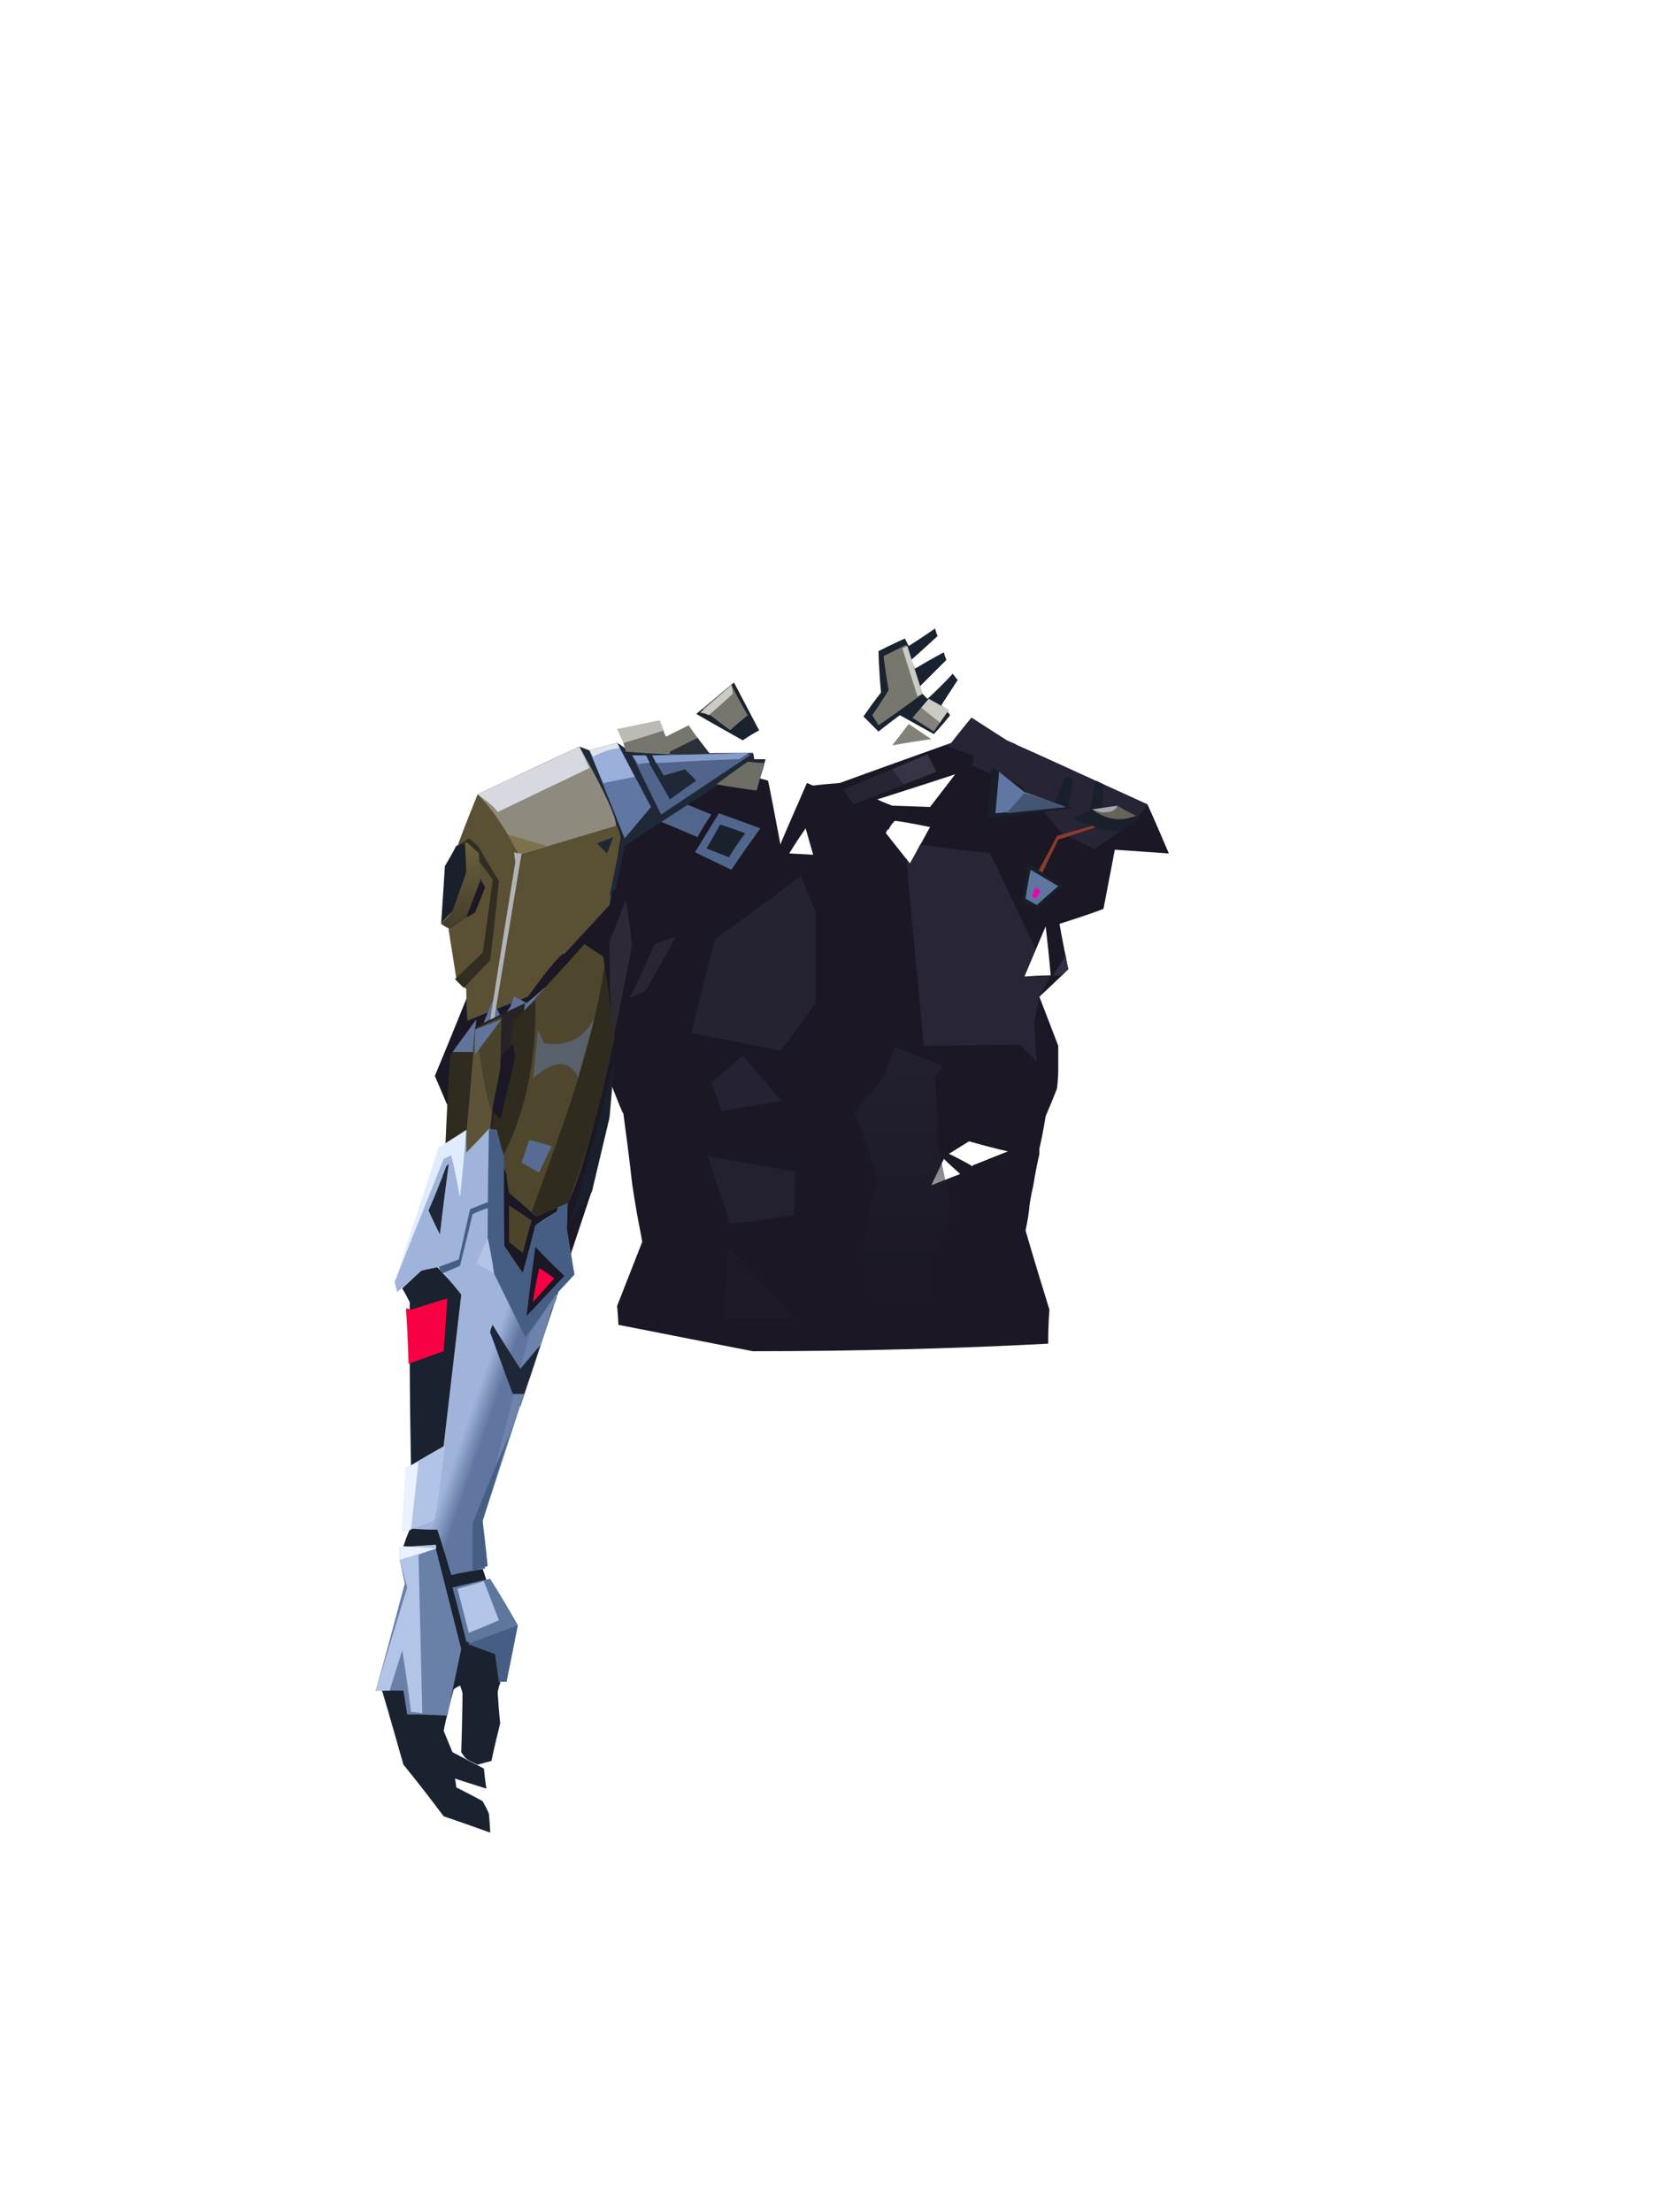 <?xml version="1.0" encoding="UTF-8"?><svg width="1320px" height="1760px" viewBox="0 0 1320 1760" version="1.1" xmlns="http://www.w3.org/2000/svg" xmlns:xlink="http://www.w3.org/1999/xlink"><defs><linearGradient x1="50%" y1="0%" x2="50%" y2="100%" id="id-79445"><stop stop-color="#23202F" offset="0%"></stop><stop stop-color="#221F2E" offset="100%" stop-opacity="0"></stop></linearGradient><linearGradient x1="50%" y1="0%" x2="50%" y2="100%" id="id-79446"><stop stop-color="#6D613D" offset="0%"></stop><stop stop-color="#433C29" offset="100%"></stop></linearGradient><linearGradient x1="53%" y1="65%" x2="46%" y2="59%" id="id-79447"><stop stop-color="#6076A0" offset="0%"></stop><stop stop-color="#A0B4DB" offset="100%"></stop></linearGradient></defs><g transform=" translate(299,499)" id="id-79448"><path d=" M 474,72 C 474,72 483,78 502,90 C 502,90 504,91 509,93 L 510,94 C 525,100 559,116 614,141 C 614,141 620,154 631,180 C 631,180 616,179 588,177 C 588,177 585,193 579,224 C 579,224 579,224 579,224 L 579,224 C 579,224 579,224 579,224 L 579,224 C 577,225 566,229 544,236 C 544,236 546,248 551,272 C 551,272 551,272 551,272 L 551,272 C 550,273 543,280 528,294 C 528,294 533,307 543,333 C 543,333 543,341 543,350 L 543,351 C 543,351 543,351 543,351 L 543,352 C 543,360 542,367 542,367 C 542,367 539,375 533,389 C 533,389 531,402 528,415 L 528,416 C 528,417 528,417 528,417 L 528,419 C 525,432 523,445 523,445 C 523,445 521,453 520,461 L 520,462 C 519,471 517,480 517,480 C 517,480 523,501 536,543 L 536,543 L 536,543 C 536,544 535,552 535,570 C 460,574 379,576 300,576 C 300,576 264,569 193,555 L 193,555 L 193,555 C 193,555 193,550 192,540 L 192,540 L 212,489 C 212,489 211,483 209,473 C 209,473 207,463 204,443 C 204,443 202,424 197,387 L 197,387 L 197,387 L 197,387 L 197,387 C 196,386 193,378 187,363 C 187,363 181,322 169,239 L 169,239 L 149,203 L 149,168 L 102,169 L 107,148 L 157,128 L 171,110 L 209,126 L 203,103 L 209,95 C 209,95 244,104 312,122 C 312,122 312,122 312,122 L 312,122 C 313,125 316,142 322,173 L 322,173 L 322,173 C 322,172 329,156 343,124 C 343,124 343,124 343,124 L 343,124 C 344,124 345,125 348,126 C 348,126 355,125 369,124 C 369,124 399,113 458,92 C 458,92 463,85 474,72 Z M 452,423 L 442,444 C 457,438 465,435 465,435 C 456,427 452,423 452,423 Z M 472,409 L 456,419 C 456,419 463,422 475,429 C 475,429 475,429 475,429 L 475,428 C 476,428 485,424 503,417 C 503,417 493,415 472,409 L 472,409 Z M 533,238 L 516,278 L 516,278 L 516,278 C 517,278 524,277 537,277 C 537,277 536,264 533,238 L 533,238 Z M 413,154 C 410,157 409,159 408,161 L 407,161 C 407,162 406,163 406,163 L 406,164 C 406,164 406,164 406,164 L 425,188 C 436,168 441,159 441,159 C 422,155 413,154 413,154 Z M 342,160 C 333,173 329,180 329,180 L 348,181 C 344,167 342,160 342,160 Z M 152,137 L 123,152 L 169,150 L 152,137 Z M 461,117 C 461,117 440,124 399,137 C 399,137 403,139 411,142 L 411,142 L 441,143 C 441,143 448,134 461,117 Z" fill="#1B1724" id="id-79449"></path><path d=" M 276,550 C 315,550 334,550 334,550 L 281,494 C 278,531 276,550 276,550 Z" fill="#1E1B27" id="id-79450"></path><path d=" M 448,546 C 415,544 398,543 398,543 C 390,515 386,501 386,501 C 394,459 399,438 399,438 C 387,402 381,385 381,385 C 396,368 403,360 403,360 C 410,342 413,334 413,334 C 438,344 451,349 451,349 C 447,355 445,358 445,358 C 447,393 447,411 447,411 C 455,449 459,467 459,467 L 441,509 C 446,534 448,546 448,546 Z" fill="url(#id-79445)" id="id-79451"></path><path d=" M 334,433 C 333,457 333,468 333,468 C 299,473 282,475 282,475 L 264,421 C 311,429 334,433 334,433 Z" fill="#23212F" id="id-79452"></path><path d=" M 323,377 C 291,382 275,385 275,385 C 270,370 267,362 267,362 L 292,341 C 313,365 323,377 323,377 Z" fill="#252233" id="id-79453"></path><path d=" M 322,337 C 274,327 251,323 251,323 C 263,273 270,248 270,248 C 316,215 338,198 338,198 C 346,217 350,226 350,226 L 350,299 C 332,324 322,337 322,337 Z" fill="#252231" id="id-79454"></path><path d=" M 436,333 L 422,184 C 424,187 425,188 425,188 C 431,178 433,173 433,173 C 471,178 489,180 489,180 L 525,256 L 516,278 L 537,277 C 531,288 528,294 528,294 C 525,308 524,315 524,315 C 525,336 526,346 526,346 L 512,332 C 461,333 436,333 436,333 Z" fill="#282536" id="id-79455"></path><path d=" M 453,94 C 468,100 476,102 476,102 C 475,107 474,110 474,110 C 500,121 513,126 513,126 C 535,151 546,164 546,164 C 564,173 573,177 573,177 C 574,175 575,174 575,174 C 594,161 604,155 604,155 L 614,141 L 502,90 L 474,72 L 458,92 C 454,94 453,94 453,94 Z" fill="#272435" id="id-79456"></path><path d=" M 490,111 C 488,138 487,152 487,152 C 532,147 554,144 554,144 C 552,143 551,142 551,142 C 554,128 555,121 555,121 C 551,119 549,119 549,119 C 543,133 540,140 540,140 L 516,131 C 499,117 490,111 490,111 Z" fill="#181F2B" id="id-79457"></path><path d=" M 554,152 C 563,148 568,146 568,146 C 571,130 573,122 573,122 C 577,124 579,125 579,125 C 578,139 578,146 578,146 L 606,151 C 605,153 604,155 604,155 C 595,161 591,163 591,163 L 570,159 C 559,154 554,152 554,152 Z" fill="#19202B" id="id-79458"></path><path d=" M 199,217 C 189,243 184,255 184,255 C 187,304 189,328 189,328 L 204,253 C 201,229 199,217 199,217 Z" fill="#2D2A36" id="id-79459"></path><path d=" M 239,246 C 228,250 222,252 222,252 C 209,281 202,295 202,295 L 214,290 C 231,261 239,246 239,246 Z" fill="#292632" id="id-79460"></path><path d=" M 372,129 C 377,137 380,141 380,141 C 424,124 446,115 446,115 L 439,101 C 394,120 372,129 372,129 Z" fill="#272434" id="id-79461"></path><path d=" M 411,113 L 420,125 L 446,115 L 439,101 C 420,109 411,113 411,113 Z" fill="#383345" id="id-79462"></path><path d=" M 549,261 C 542,272 539,277 539,277 L 546,277 L 551,272 C 549,265 549,261 549,261 Z" fill="#332F40" id="id-79463"></path><g id="id-79464"><path d=" M 185,160 C 112,244 76,286 76,286 C 57,333 47,357 47,357 C 62,392 69,409 69,409 C 100,549 115,620 115,620 C 153,505 172,448 172,448 C 182,391 187,363 187,363 L 185,160 Z" fill="#1B1724" id="id-79449"></path><path d=" M 195,167 C 187,139 174,117 162,95 C 108,120 81,133 81,133 C 70,160 65,174 65,174 C 61,219 58,241 58,241 C 62,266 64,279 64,279 C 69,285 72,288 72,288 C 72,305 73,313 73,313 C 105,300 121,294 121,294 C 139,269 149,258 150,260 L 186,221 L 195,167 Z" fill="#5A5135" id="id-79466"></path><path d=" M 496,115 C 494,137 493,148 493,148 L 549,143 L 516,131 C 503,121 496,115 496,115 Z" fill="#6177A3" id="id-79467"></path><path d=" M 516,132 L 502,148 L 549,143 C 527,135 516,132 516,132 Z" fill="#445573" id="id-79468"></path><path d=" M 573,159 C 553,166 543,169 543,169 C 534,188 529,198 529,198 C 527,197 526,196 526,196 C 537,176 542,166 542,166 L 570,158 C 572,159 573,159 573,159 Z" fill="#893B2F" id="id-79469"></path><path d=" M 547,206 C 533,218 526,224 526,224 C 518,220 514,218 514,218 L 519,188 C 538,200 547,206 547,206 Z" fill="#182028" id="id-79470"></path><path d=" M 543,206 C 528,197 521,193 521,193 C 518,208 517,216 517,216 L 526,221 C 537,211 543,206 543,206 Z" fill="#5E759F" id="id-79471"></path><path d=" M 525,207 C 523,212 522,214 522,214 C 524,215 525,216 525,216 L 529,210 C 526,208 525,207 525,207 Z" fill="#EF00AE" id="id-79472"></path><path d=" M 306,160 C 290,182 283,193 283,193 C 264,184 254,179 254,179 L 273,148 C 295,156 306,160 306,160 Z" fill="#51668D" id="id-79473"></path><path d=" M 267,149 C 259,161 256,167 256,167 C 235,158 225,154 225,154 L 245,140 C 260,146 267,149 267,149 Z" fill="#51668D" id="id-79474"></path><path d=" M 198,174 C 262,132 295,111 295,111 C 302,118 305,122 305,122 C 309,111 310,105 310,105 C 304,105 301,105 301,105 C 301,102 300,100 300,100 C 256,100 234,101 234,101 C 233,98 233,96 233,96 C 211,96 200,96 200,96 C 200,98 199,99 199,99 C 199,97 198,96 198,96 C 194,93 192,92 192,92 C 177,96 170,98 170,98 C 165,96 162,95 162,95 C 185,143 196,167 196,167 C 189,198 186,214 186,214 L 191,208 C 196,185 198,174 198,174 Z" fill="#1F2837" id="id-79475"></path><path d=" M 189,167 C 181,170 176,172 176,172 L 184,180 C 187,172 189,167 189,167 Z" fill="#1F2730" id="id-79476"></path><path d=" M 204,102 C 219,133 227,149 227,149 C 275,117 299,101 299,101 C 246,101 220,102 220,102 C 226,113 229,118 229,118 C 240,115 246,113 246,113 C 252,119 255,122 255,122 C 241,132 234,137 234,137 L 214,102 C 207,102 204,102 204,102 Z" fill="#51658C" id="id-79477"></path><path d=" M 170,98 C 185,94 192,92 192,92 C 210,126 219,143 219,143 L 198,168 L 170,98 Z" fill="#5F77A2" id="id-79478"></path><path d=" M 181,124 L 206,119 L 192,92 L 170,98 C 177,115 181,124 181,124 Z" fill="#9AAFD9" id="id-79479"></path><path d=" M 173,103 C 180,99 187,97 194,96 L 192,92 L 170,98 C 172,101 173,103 173,103 Z" fill="#E0E4EB" id="id-79480"></path><path d=" M 271,125 C 287,113 296,107 296,107 C 304,108 309,108 309,108 L 303,130 C 281,127 271,125 271,125 Z" fill="#6E6D66" id="id-79481"></path><path d=" M 305,82 C 296,87 292,90 292,90 C 267,76 255,69 255,69 L 285,44 C 298,69 305,82 305,82 Z" fill="#19222D" id="id-79482"></path><path d=" M 296,70 C 286,78 282,82 282,82 C 267,71 260,65 260,65 L 283,46 C 291,62 296,70 296,70 Z" fill="#77766E" id="id-79483"></path><path d=" M 284,53 C 272,64 265,70 265,70 C 261,68 258,68 258,68 L 283,46 C 284,50 284,53 284,53 Z" fill="#CBCBC5" id="id-79484"></path><path d=" M 234,101 C 255,101 266,101 266,101 C 254,86 249,78 249,78 C 237,84 231,87 231,87 C 229,84 229,82 229,82 L 197,92 L 199,99 C 223,101 234,101 234,101 Z" fill="#77766E" id="id-79485"></path><path d=" M 256,88 L 234,99 L 234,101 L 266,101 C 259,92 256,88 256,88 Z" fill="#2A3038" id="id-79486"></path><path d=" M 229,82 C 227,77 226,74 226,74 L 192,81 L 197,92 C 218,86 229,82 229,82 Z" fill="#BBBBB4" id="id-79487"></path><path d=" M 294,164 C 281,159 274,157 274,157 C 267,170 263,176 263,176 L 281,183 C 289,170 294,164 294,164 Z" fill="#19222C" id="id-79488"></path><path d=" M 191,158 L 114,181 C 105,164 95,147 81,133 L 162,95 C 183,132 192,153 191,158 Z" fill="#8E8A7E" id="id-79489"></path><path d=" M 97,147 L 170,112 L 162,95 C 137,107 110,119 81,133 C 91,140 96,145 97,147 Z" fill="#D6D9DF" id="id-79490"></path><path d=" M 105,165 L 136,174 L 114,181 C 108,170 105,165 105,165 Z" fill="#7E724D" id="id-79491"></path><path d=" M 141,285 C 136,286 134,287 134,287 C 125,295 120,299 120,299 C 113,295 110,294 110,294 C 108,299 107,302 107,302 C 103,308 100,311 100,311 C 98,306 96,303 96,303 C 94,299 93,297 93,297 C 87,312 84,319 84,319 C 80,319 78,318 78,318 C 77,321 77,324 73,327 L 73,332 L 121,313 C 134,294 141,285 141,285 Z" fill="#5F7399" id="id-79492"></path><path d=" M 116,180 C 112,180 110,179 110,179 L 111,187 C 96,279 89,326 89,326 L 92,325 C 108,228 116,180 116,180 Z" fill="#B1B3B8" id="id-79493"></path><path d=" M 70,287 C 84,272 91,265 91,265 C 96,223 98,202 98,202 C 87,184 82,175 82,175 C 77,170 74,168 74,168 C 67,173 63,175 63,175 C 69,173 72,171 72,171 C 79,177 82,180 82,180 C 82,184 82,186 82,186 C 90,196 93,201 93,201 C 88,240 85,259 85,259 L 63,280 C 68,285 70,287 70,287 Z" fill="#312D20" id="id-79494"></path><path d=" M 59,240 C 68,234 72,231 72,231 L 83,203 L 82,180 C 76,174 72,171 72,171 C 72,172 71,172 71,172 C 72,188 72,195 72,195 C 65,216 61,226 61,226 L 52,236 C 56,239 59,240 59,240 Z" fill="url(#id-79446)" id="id-79495"></path><path d=" M 52,236 C 54,205 55,190 55,190 C 61,180 64,174 64,174 L 71,172 L 72,195 L 61,226 C 55,232 52,236 52,236 Z" fill="#19202B" id="id-79496"></path><path d=" M 83,200 C 86,205 87,207 87,207 L 79,227 L 72,231 L 83,202 C 83,201 83,200 83,200 Z" fill="#1C1924" id="id-79497"></path><path d=" M 80,312 C 66,332 59,341 59,341 C 56,394 55,421 55,421 L 72,410 C 77,345 80,312 80,312 Z" fill="#302B1F" id="id-79498"></path><path d=" M 78,338 L 61,338 L 80,312 C 78,330 78,338 78,338 Z" fill="#61749A" id="id-79499"></path><path d=" M 79,318 C 106,305 119,299 119,299 C 100,397 90,446 90,446 L 70,420 C 76,352 79,318 79,318 Z" fill="#262226" id="id-79500"></path><path d=" M 79,320 C 93,313 100,310 100,310 C 94,375 90,408 90,408 C 78,421 72,428 72,428 L 72,403 C 77,348 79,320 79,320 Z" fill="#5C5339" id="id-79501"></path><path d=" M 92,386 C 84,359 84,342 79,320 C 93,313 100,310 100,310 L 99,352 L 92,386 Z" fill="#4A432C" id="id-79502"></path><path d=" M 79,340 L 100,312 L 79,320 C 79,334 79,340 79,340 Z" fill="#61749A" id="id-79503"></path><path d=" M 153,458 C 136,465 128,469 128,469 C 113,456 106,450 106,450 C 104,440 104,435 104,435 C 101,428 99,425 99,425 C 118,338 127,295 127,295 C 153,267 166,252 166,252 C 176,259 181,262 181,262 L 190,326 C 175,395 162,440 153,458 Z" fill="#4F472D" id="id-79504"></path><path d=" M 127,296 C 116,307 110,313 110,313 C 108,328 106,335 106,335 C 96,384 90,408 90,408 L 98,427 C 119,389 128,345 127,296 Z" fill="#302B1F" id="id-79505"></path><path d=" M 125,359 C 128,333 129,320 129,320 C 132,328 134,331 134,331 C 152,334 166,327 174,311 L 161,358 C 154,344 142,344 125,359 Z" fill="#58616B" id="id-79506"></path><path d=" M 140,413 C 128,409 122,408 122,408 C 118,420 116,426 116,426 L 130,434 C 136,420 140,413 140,413 Z" fill="#586B92" id="id-79507"></path><g transform=" translate(0,399)" id="id-79508"><path d=" M 86,509 C 87,519 88,525 88,525 C 72,520 63,517 63,517 C 64,522 64,524 64,524 C 78,531 85,535 85,535 C 89,542 90,545 90,545 C 91,555 91,560 91,560 C 66,551 54,547 54,547 C 33,519 22,506 22,506 C 11,467 5,447 5,447 C 19,393 27,366 27,366 C 24,343 22,332 22,332 C 25,323 27,319 27,319 C 28,285 28,268 28,268 C 27,213 27,186 27,186 C 27,154 27,138 27,138 C 23,130 21,127 21,127 L 36,113 L 48,109 C 62,124 68,131 68,131 C 80,277 85,350 85,350 C 87,356 88,359 88,359 C 95,413 99,441 99,441 C 97,446 97,449 97,449 C 98,465 99,473 99,473 C 94,493 92,503 92,503 C 84,505 81,506 81,506 C 71,501 72,502 68,496 C 69,465 69,449 69,449 C 68,445 67,443 67,443 C 63,445 62,446 62,446 C 56,468 54,479 54,479 L 61,496 C 78,505 86,509 86,509 Z" fill="#19222E" id="id-79509"></path><path d=" M 153,50 C 152,70 152,80 152,80 C 156,104 158,116 158,116 C 149,126 144,131 144,131 C 105,251 85,312 85,312 C 86,337 87,350 87,350 C 69,353 60,355 60,355 C 53,331 49,319 49,319 C 35,319 27,318 27,318 C 41,314 47,312 47,312 C 61,192 68,132 68,132 C 56,117 50,110 50,110 C 40,112 36,113 36,113 C 23,125 17,130 17,130 L 15,122 L 55,13 L 72,1 L 72,19 C 84,7 90,0 90,0 C 94,1 96,1 96,1 C 100,15 101,22 101,22 C 102,70 102,93 102,93 C 112,108 117,115 117,115 C 124,90 127,77 127,77 C 138,69 144,66 144,66 L 147,53 C 151,51 153,50 153,50 Z" fill="url(#id-79447)" id="id-79510"></path><path d=" M 119,166 L 144,131 L 158,116 L 152,80 L 153,50 L 147,53 L 144,66 L 127,77 L 117,115 L 102,93 L 102,22 L 96,1 C 92,1 90,0 90,0 C 89,58 89,87 89,87 L 94,115 L 119,166 Z" fill="#465D84" id="id-79511"></path><path d=" M 94,115 L 80,107 L 89,87 C 93,105 94,115 94,115 Z" fill="#B2C4E5" id="id-79512"></path><path d=" M 50,110 C 52,114 53,115 53,115 C 63,111 67,109 67,109 C 74,81 77,68 77,68 C 85,64 90,63 90,63 C 90,60 90,58 90,58 C 80,62 75,64 75,64 L 66,104 L 50,110 Z" fill="#475E84" id="id-79513"></path><path d=" M 51,84 C 45,72 42,65 42,65 C 52,42 56,30 56,30 L 58,28 C 53,66 51,84 51,84 Z" fill="#1D2737" id="id-79514"></path><path d=" M 67,55 C 63,32 60,21 60,21 L 54,24 C 28,89 15,122 15,122 L 50,15 L 72,1 C 69,37 67,55 67,55 Z" fill="#E0ECFD" id="id-79515"></path><path d=" M 57,135 C 37,141 28,144 28,144 C 26,143 24,143 24,143 C 26,172 26,187 26,187 L 54,177 C 56,149 57,135 57,135 Z" fill="#F70144" id="id-79516"></path><path d=" M 127,94 C 122,131 120,149 120,149 L 150,117 C 134,102 127,94 127,94 Z" fill="#1B1724" id="id-79517"></path><path d=" M 130,111 C 126,129 125,138 125,138 L 142,119 C 134,113 130,111 130,111 Z" fill="#F70144" id="id-79518"></path><path d=" M 89,348 C 81,350 77,352 77,352 C 77,326 77,314 77,314 C 98,263 108,237 108,237 L 85,312 C 88,336 89,348 89,348 Z" fill="#465D84" id="id-79519"></path><path d=" M 95,269 L 122,164 L 144,131 L 144,135 L 140,144 C 122,203 107,244 95,269 Z" fill="#6D83AC" id="id-79520"></path><path d=" M 55,252 C 34,264 24,270 24,270 L 21,321 L 47,312 C 53,272 55,252 55,252 Z" fill="#B2C4E5" id="id-79521"></path><path d=" M 93,156 C 91,160 91,162 91,162 C 103,195 109,211 109,211 C 115,211 118,211 118,211 C 127,185 131,172 131,172 L 115,191 C 100,168 93,156 93,156 Z" fill="#1D2737" id="id-79522"></path><path d=" M 34,265 L 28,319 L 21,321 L 24,270 C 30,267 34,265 34,265 Z" fill="#EBF2FF" id="id-79523"></path><path d=" M 19,333 C 19,340 19,343 19,343 C 22,356 23,362 23,362 C 8,419 0,447 0,447 C 14,447 22,447 22,447 C 24,460 25,466 25,466 C 46,466 57,467 57,467 C 64,432 68,414 68,414 L 47,331 C 29,332 19,333 19,333 Z" fill="#6980A9" id="id-79524"></path><path d=" M 48,334 C 39,337 34,339 34,339 C 36,423 37,465 37,465 C 31,464 28,464 28,464 C 24,431 21,415 21,415 L 11,447 L 0,447 L 25,365 L 19,343 L 19,333 L 48,331 C 48,333 48,334 48,334 Z" fill="#B3C5E7" id="id-79525"></path><path d=" M 19,343 C 38,337 48,334 48,334 L 19,332 L 19,343 Z" fill="#EBF2FF" id="id-79526"></path><path d=" M 61,365 C 81,360 91,358 91,358 C 106,382 113,395 113,395 C 107,425 104,440 104,440 C 100,440 98,440 98,440 C 96,426 95,418 95,418 L 72,408 C 65,379 61,365 61,365 Z" fill="#5F769F" id="id-79527"></path><polygon points="73 410 113 395 104 440 98 440 95 418" fill="#465D84" id="id-79528"></polygon><path d=" M 98,391 C 82,398 74,401 74,401 C 68,378 65,366 65,366 L 86,360 C 94,381 98,391 98,391 Z" fill="#B3C5E7" id="id-79529"></path></g><path d=" M 106,460 C 118,468 124,472 124,472 C 119,489 117,498 117,498 L 106,489 C 106,470 106,460 106,460 Z" fill="#4C452C" id="id-79530"></path><path d=" M 153,477 C 165,458 172,449 172,449 L 186,390 L 190,344 C 172,417 159,462 153,477 Z" fill="#19202B" id="id-79531"></path><path d=" M 128,469 C 126,466 124,465 124,465 C 148,399 173,334 182,268 L 190,326 C 178,386 165,427 153,458 C 136,465 128,469 128,469 Z" fill="#302B1F" id="id-79532"></path><path d=" M 605,150 C 592,155 581,153 570,145 L 590,142 C 600,148 605,150 605,150 Z" fill="#66635B" id="id-79533"></path><path d=" M 570,145 C 583,143 590,142 590,142 C 589,145 586,147 582,147 C 579,148 575,147 570,145 Z" fill="#A2A7B2" id="id-79534"></path><path d=" M 442,89 C 421,92 411,94 411,94 L 424,77 C 436,85 442,89 442,89 Z" fill="#838279" id="id-79535"></path><path d=" M 457,70 C 449,80 444,85 444,85 C 426,75 417,70 417,70 C 406,78 400,83 400,83 C 392,75 388,71 388,71 C 397,58 402,52 402,52 C 400,30 400,19 400,19 C 414,12 421,9 421,9 C 423,13 424,15 424,15 C 438,6 445,1 445,1 C 446,5 447,7 447,7 C 433,20 426,26 426,26 C 428,31 429,33 429,33 C 444,24 452,20 452,20 C 453,24 454,26 454,26 C 440,40 433,47 433,47 C 434,51 435,53 435,53 C 438,56 439,57 439,57 C 453,44 459,37 459,37 C 462,41 463,42 463,42 L 450,62 C 455,67 457,70 457,70 Z" fill="#19222E" id="id-79536"></path><path d=" M 456,66 C 448,77 444,83 444,83 C 433,76 427,72 427,72 L 440,57 C 451,63 456,66 456,66 Z" fill="#838179" id="id-79537"></path><path d=" M 449,76 L 434,64 L 440,57 L 456,66 C 451,72 449,76 449,76 Z" fill="#CBCBC5" id="id-79538"></path><path d=" M 435,53 C 412,70 400,78 400,78 C 397,73 395,70 395,70 C 404,57 408,50 408,50 C 405,32 404,23 404,23 L 422,14 C 431,40 435,53 435,53 Z" fill="#78776E" id="id-79539"></path><path d=" M 423,15 C 420,16 419,17 419,17 L 431,55 L 435,53 C 427,28 423,15 423,15 Z" fill="#CBCBC5" id="id-79540"></path><path d=" M 99,392 L 93,384 C 97,363 99,352 99,352 C 100,345 100,341 100,341 C 106,335 109,331 109,331 L 111,342 C 103,375 99,392 99,392 Z" fill="#1B1724" id="id-79541"></path><g transform=" translate(784,1005)" id="id-79542"></g><path d=" M 220,102 C 271,101 297,100 297,100 C 292,103 289,105 289,105 C 253,106 231,108 223,108 L 220,102 Z M 218,108 C 212,108 209,109 209,109 L 204,102 C 209,102 213,102 215,102 L 218,108 Z" fill="#849CCA" id="id-79543"></path></g></g></svg>